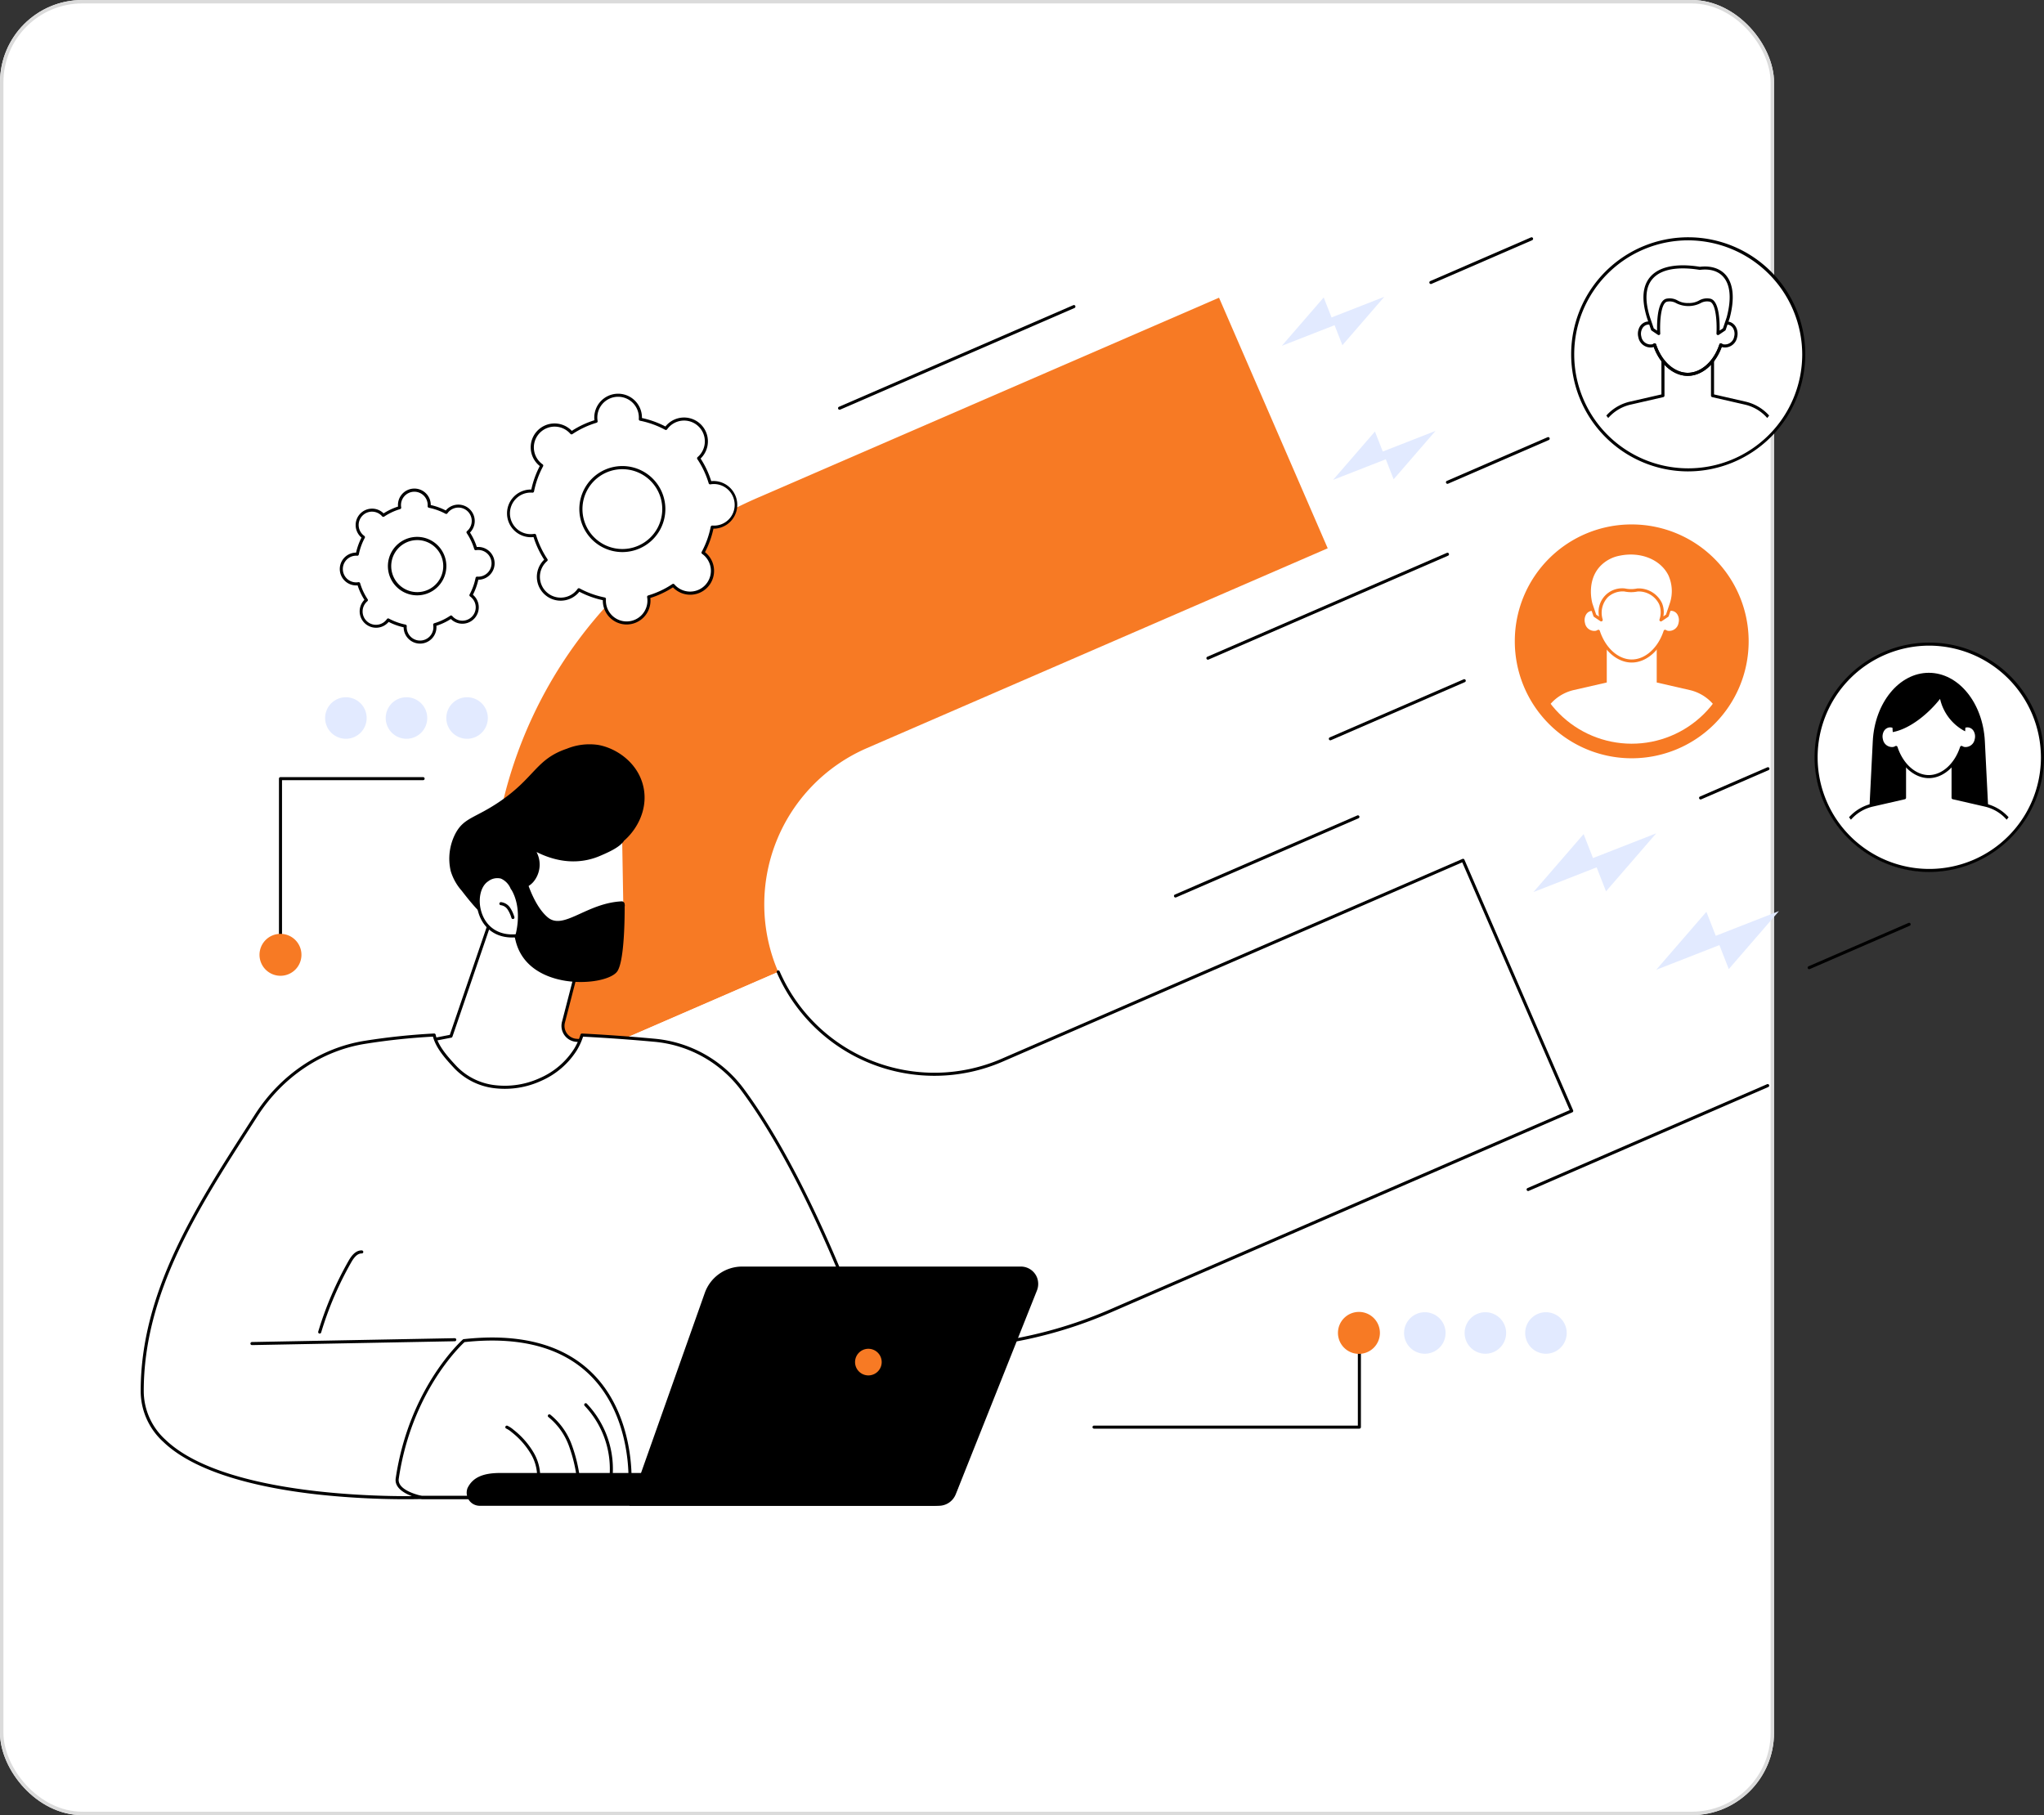 <svg xmlns="http://www.w3.org/2000/svg" xmlns:xlink="http://www.w3.org/1999/xlink" width="595.676" height="529" viewBox="0 0 595.676 529">
  <rect x="0" y="0" width="595.676" height="529" fill="#333333" stroke="none"/>
  <defs>
    <clipPath id="clip-path">
      <rect id="Rectangle_18490" data-name="Rectangle 18490" width="554.676" height="369.693" fill="none"/>
    </clipPath>
    <clipPath id="clip-path-2">
      <path id="Path_35273" data-name="Path 35273" d="M2003.215,464.831a29.845,29.845,0,1,0,29.844-29.719,29.782,29.782,0,0,0-29.844,29.719" transform="translate(-2003.215 -435.112)" fill="none"/>
    </clipPath>
    <clipPath id="clip-path-4">
      <path id="Path_35282" data-name="Path 35282" d="M2435.891,636.061a29.012,29.012,0,1,0,29.012-28.89,28.951,28.951,0,0,0-29.012,28.89" transform="translate(-2435.891 -607.171)" fill="none"/>
    </clipPath>
    <clipPath id="clip-path-6">
      <path id="Path_35291" data-name="Path 35291" d="M2085.137,52.383a29.615,29.615,0,1,0,29.614-29.489,29.552,29.552,0,0,0-29.614,29.489" transform="translate(-2085.137 -22.894)" fill="none"/>
    </clipPath>
  </defs>
  <g id="Group_42706" data-name="Group 42706" transform="translate(-300 -2459)">
    <g id="Rectangle_18474" data-name="Rectangle 18474" transform="translate(300 2459)" fill="#fff" stroke="#dbdbdb" stroke-width="1">
      <rect width="517" height="529" rx="24" stroke="none"/>
      <rect x="0.5" y="0.5" width="516" height="528" rx="23.5" fill="none"/>
    </g>
    <g id="Group_42688" data-name="Group 42688" transform="translate(341 2528.153)">
      <g id="Group_42675" data-name="Group 42675">
        <g id="Group_42674" data-name="Group 42674" clip-path="url(#clip-path)">
          <path id="Path_35258" data-name="Path 35258" d="M614.767,218.472l134.382-58.277L717.477,87.164,583.1,145.441a129.09,129.09,0,0,0-67.111,169.89h0l73.031-31.671h0a49.617,49.617,0,0,1,25.751-65.188" transform="translate(-403.219 -69.555)" fill="#f77a24"/>
          <path id="Path_35259" data-name="Path 35259" d="M558.2,963.022a129.09,129.09,0,0,0,169.89,67.11l134.382-58.277L830.8,898.824,696.414,957.1a49.618,49.618,0,0,1-65.188-25.751Z" transform="translate(-445.43 -717.245)" fill="#fff"/>
          <path id="Path_35260" data-name="Path 35260" d="M674.961,1039.5a129.533,129.533,0,0,1-118.934-78.065.445.445,0,1,1,.817-.354,128.645,128.645,0,0,0,169.3,66.879l133.974-58.1L828.806,897.65l-133.974,58.1a50.062,50.062,0,0,1-65.774-25.982.445.445,0,1,1,.817-.354,49.173,49.173,0,0,0,64.6,25.519L828.86,896.656a.445.445,0,0,1,.586.231l31.671,73.031a.444.444,0,0,1-.231.585L726.5,1028.781a128.823,128.823,0,0,1-50.355,10.718q-.594.005-1.187.005" transform="translate(-443.67 -715.485)"/>
          <path id="Path_35261" data-name="Path 35261" d="M1676.046,85.889l-15.37,6.013-2.282-5.833-12.207,14.1,15.37-6.012,2.282,5.833Z" transform="translate(-1313.628 -68.538)" fill="#e2eaff"/>
          <path id="Path_35262" data-name="Path 35262" d="M1749.947,279.324l-15.37,6.013-2.282-5.833-12.206,14.1,15.37-6.012,2.282,5.833Z" transform="translate(-1372.599 -222.896)" fill="#e2eaff"/>
          <path id="Path_35264" data-name="Path 35264" d="M2044.9,859.9l-18.42,7.205-2.734-6.99-14.628,16.9,18.42-7.205,2.734,6.99Z" transform="translate(-1603.237 -686.185)" fill="#e2eaff"/>
          <path id="Path_35265" data-name="Path 35265" d="M2121.507,1066.1l-18.42,7.205-2.734-6.99-14.629,16.9,18.42-7.205,2.734,6.99Z" transform="translate(-1644.065 -869.729)" fill="#e2eaff"/>
          <path id="Path_35267" data-name="Path 35267" d="M1982.277,448.194a34.074,34.074,0,1,0,34.074-33.931,34,34,0,0,0-34.074,33.931" transform="translate(-1581.821 -330.574)" fill="#f77a24"/>
        </g>
      </g>
      <g id="Group_42677" data-name="Group 42677" transform="translate(404.685 87.9)">
        <g id="Group_42676" data-name="Group 42676" clip-path="url(#clip-path-2)">
          <path id="Path_35268" data-name="Path 35268" d="M2058.8,605.672a12.816,12.816,0,0,0-9.452-8.906l-9.6-2.2V582.488h-14.556v12.076l-9.6,2.2a12.816,12.816,0,0,0-9.451,8.906l-3.663,19.27h59.989Z" transform="translate(-2002.621 -552.715)" fill="#fff"/>
          <path id="Path_35269" data-name="Path 35269" d="M2082.828,493.445a2.58,2.58,0,0,1,1.55.108c.418-6.642,4.968-11.146,10.524-11.146s10.1,4.5,10.523,11.146a2.58,2.58,0,0,1,1.55-.108,3.461,3.461,0,0,1-1.655,6.63,2.5,2.5,0,0,1-.7-.294c-1.607,4.905-5.354,8.66-9.721,8.66s-8.115-3.755-9.721-8.66a2.5,2.5,0,0,1-.7.294,3.461,3.461,0,0,1-1.655-6.63" transform="translate(-2065.057 -472.853)" fill="#fff"/>
          <path id="Path_35270" data-name="Path 35270" d="M2093.146,507.128c-4.18,0-8.14-3.389-9.979-8.485a2.894,2.894,0,0,1-.333.105,3.648,3.648,0,0,1-4.19-2.941,4.128,4.128,0,0,1,.415-3.109,3.105,3.105,0,0,1,1.906-1.445h0a2.975,2.975,0,0,1,1.255-.034c.632-6.417,5.154-11.018,10.925-11.018s10.292,4.6,10.924,11.018a2.965,2.965,0,0,1,1.256.034,3.105,3.105,0,0,1,1.907,1.445,4.128,4.128,0,0,1,.414,3.109,3.644,3.644,0,0,1-4.189,2.941,2.872,2.872,0,0,1-.333-.105c-1.838,5.1-5.8,8.485-9.978,8.485m-9.721-9.551a.447.447,0,0,1,.423.307c1.636,5,5.373,8.354,9.3,8.354s7.661-3.357,9.3-8.354a.445.445,0,0,1,.654-.242,2.045,2.045,0,0,0,.573.243,2.764,2.764,0,0,0,3.112-2.292,3.23,3.23,0,0,0-.313-2.434,2.217,2.217,0,0,0-1.358-1.039,2.151,2.151,0,0,0-1.284.091.445.445,0,0,1-.6-.388c-.392-6.216-4.63-10.729-10.079-10.729s-9.687,4.512-10.079,10.729a.445.445,0,0,1-.6.388,2.153,2.153,0,0,0-1.284-.091,2.215,2.215,0,0,0-1.357,1.039,3.228,3.228,0,0,0-.313,2.434,2.76,2.76,0,0,0,3.112,2.292,2.067,2.067,0,0,0,.573-.243.449.449,0,0,1,.231-.064" transform="translate(-2063.301 -471.094)" fill="#f77a24"/>
          <path id="Path_35271" data-name="Path 35271" d="M2098.638,455.861c6.33-1.3,12.308,1.285,14.634,5.92a11.706,11.706,0,0,1,.438,8.595l-1.151,3.394-1.842,1.244a6.752,6.752,0,0,0-.108-4.726,7.054,7.054,0,0,0-6.708-4,9.33,9.33,0,0,1-1.885.2,9.43,9.43,0,0,1-1.886-.2,6.8,6.8,0,0,0-5.123,1.711,7.086,7.086,0,0,0-1.693,7.012l-1.842-1.244-1.151-3.394c-.12-.413-1.849-6.729,2.3-11.241a11.047,11.047,0,0,1,6.011-3.273" transform="translate(-2072.36 -451.401)" fill="#fff"/>
          <path id="Path_35272" data-name="Path 35272" d="M2108.987,473.692a.445.445,0,0,1-.423-.585,6.3,6.3,0,0,0-.093-4.409,6.633,6.633,0,0,0-6.221-3.738l-.1.018a9.432,9.432,0,0,1-1.867.187,9.584,9.584,0,0,1-1.856-.185l-.107-.02a6.381,6.381,0,0,0-4.746,1.6,6.6,6.6,0,0,0-1.561,6.573.446.446,0,0,1-.681.479l-1.842-1.243a.451.451,0,0,1-.173-.226l-1.151-3.394c-.087-.3-1.959-6.95,2.4-11.686a11.39,11.39,0,0,1,6.252-3.408c6.421-1.321,12.637,1.21,15.119,6.156a12.03,12.03,0,0,1,.465,8.929l-1.153,3.4a.45.45,0,0,1-.173.226l-1.842,1.243a.444.444,0,0,1-.249.076m-18.87-1.974.827.559a6.881,6.881,0,0,1,7.535-8.192l.118.022a8.5,8.5,0,0,0,3.388,0l.109-.021a7.52,7.52,0,0,1,7.194,4.26,6.814,6.814,0,0,1,.41,3.886l.758-.512,1.1-3.252a11.141,11.141,0,0,0-.414-8.252c-2.3-4.588-8.118-6.924-14.146-5.683h-.005a10.51,10.51,0,0,0-5.768,3.138c-4.021,4.37-2.28,10.554-2.2,10.816Zm6.791-17.623h0Z" transform="translate(-2070.63 -449.634)" fill="#f77a24"/>
        </g>
      </g>
      <g id="Group_42679" data-name="Group 42679">
        <g id="Group_42678" data-name="Group 42678" clip-path="url(#clip-path)">
          <path id="Path_35274" data-name="Path 35274" d="M2481.785,619.888a33.124,33.124,0,1,1-33.124-32.984,33.054,33.054,0,0,1,33.124,32.984" transform="translate(-1927.555 -468.338)" fill="#fff"/>
          <path id="Path_35275" data-name="Path 35275" d="M2446.9,651.559a33.43,33.43,0,1,1,33.57-33.43,33.538,33.538,0,0,1-33.57,33.43m0-65.969a32.539,32.539,0,1,0,32.679,32.539A32.646,32.646,0,0,0,2446.9,585.59" transform="translate(-1925.796 -466.579)"/>
        </g>
      </g>
      <g id="Group_42681" data-name="Group 42681" transform="translate(492.094 122.659)">
        <g id="Group_42680" data-name="Group 42680" clip-path="url(#clip-path-4)">
          <path id="Path_35276" data-name="Path 35276" d="M2527.7,672.72l-1.229-24.471c-.564-11.221-7.708-19.946-16.331-19.946s-15.767,8.725-16.331,19.946l-1.23,24.471Z" transform="translate(-2481.126 -624.034)"/>
          <path id="Path_35277" data-name="Path 35277" d="M2489.925,772.977a12.459,12.459,0,0,0-9.188-8.658l-9.334-2.141V750.439h-14.15v11.739l-9.334,2.141a12.459,12.459,0,0,0-9.188,8.658l-3.561,18.733h58.317Z" transform="translate(-2435.315 -721.496)" fill="#fff"/>
          <path id="Path_35278" data-name="Path 35278" d="M2491.726,790.4h-58.317a.445.445,0,0,1-.438-.528l3.561-18.733a12.924,12.924,0,0,1,9.526-9.009l8.989-2.061V748.68a.445.445,0,0,1,.445-.445h14.15a.445.445,0,0,1,.445.445v11.385l8.989,2.061a12.911,12.911,0,0,1,9.516,8.967.394.394,0,0,1,.01.041l3.561,18.733a.445.445,0,0,1-.437.528m-57.779-.891h57.241l-3.457-18.184a12.021,12.021,0,0,0-8.854-8.327l-9.334-2.141a.446.446,0,0,1-.346-.434V749.126h-13.26V760.42a.445.445,0,0,1-.346.434l-9.334,2.141a12.02,12.02,0,0,0-8.86,8.348Z" transform="translate(-2433.555 -719.737)"/>
          <path id="Path_35279" data-name="Path 35279" d="M2536.343,662.4a2.532,2.532,0,0,0-1.521.106c-.411-6.52-4.877-10.941-10.33-10.941s-9.918,4.421-10.329,10.941a2.532,2.532,0,0,0-1.521-.106,3.4,3.4,0,0,0,1.624,6.507,2.461,2.461,0,0,0,.684-.289c1.577,4.815,5.255,8.5,9.542,8.5s7.965-3.686,9.542-8.5a2.453,2.453,0,0,0,.684.289,3.4,3.4,0,0,0,1.625-6.507" transform="translate(-2495.48 -642.594)" fill="#fff"/>
          <path id="Path_35280" data-name="Path 35280" d="M2522.736,675.8c-4.1,0-7.992-3.325-9.8-8.326a2.738,2.738,0,0,1-.32.1,3.585,3.585,0,0,1-4.122-2.892,4.058,4.058,0,0,1,.407-3.057,3.057,3.057,0,0,1,1.876-1.422,2.9,2.9,0,0,1,1.228-.035c.624-6.3,5.064-10.813,10.729-10.813s10.106,4.515,10.73,10.813a2.924,2.924,0,0,1,1.228.035,3.053,3.053,0,0,1,1.876,1.422,4.058,4.058,0,0,1,.408,3.057,3.585,3.585,0,0,1-4.123,2.892,2.793,2.793,0,0,1-.32-.1c-1.807,5-5.695,8.325-9.8,8.325m-9.542-9.392a.447.447,0,0,1,.423.307c1.605,4.9,5.27,8.194,9.118,8.194s7.514-3.293,9.119-8.194a.446.446,0,0,1,.655-.242,2,2,0,0,0,.559.237,2.705,2.705,0,0,0,3.044-2.243,3.161,3.161,0,0,0-.306-2.383,2.171,2.171,0,0,0-1.327-1.017,2.1,2.1,0,0,0-1.255.09.445.445,0,0,1-.6-.388c-.385-6.1-4.542-10.524-9.885-10.524s-9.5,4.425-9.885,10.524a.446.446,0,0,1-.6.388,2.1,2.1,0,0,0-1.255-.09,2.173,2.173,0,0,0-1.328,1.017,3.162,3.162,0,0,0-.306,2.383,2.7,2.7,0,0,0,3.044,2.243,2,2,0,0,0,.56-.237.446.446,0,0,1,.231-.064" transform="translate(-2493.724 -640.834)"/>
          <path id="Path_35281" data-name="Path 35281" d="M2527.194,657.111c5.165-.968,10.551-5.55,13.782-9.678a14.169,14.169,0,0,0,7.306,9.453s1.626-14.592-10.586-14.122-10.5,14.347-10.5,14.347" transform="translate(-2508.684 -635.565)"/>
        </g>
      </g>
      <g id="Group_42683" data-name="Group 42683">
        <g id="Group_42682" data-name="Group 42682" clip-path="url(#clip-path)">
          <path id="Path_35283" data-name="Path 35283" d="M2131.984,35.874A33.812,33.812,0,1,1,2098.172,2.2a33.741,33.741,0,0,1,33.812,33.669" transform="translate(-1647.323 -1.76)" fill="#fff"/>
          <path id="Path_35284" data-name="Path 35284" d="M2096.414,68.23a34.114,34.114,0,1,1,34.257-34.114,34.224,34.224,0,0,1-34.257,34.114m0-67.338a33.224,33.224,0,1,0,33.366,33.223A33.333,33.333,0,0,0,2096.414.893" transform="translate(-1645.564 -0.002)"/>
        </g>
      </g>
      <g id="Group_42685" data-name="Group 42685" transform="translate(421.235 4.625)">
        <g id="Group_42684" data-name="Group 42684" clip-path="url(#clip-path-6)">
          <path id="Path_35285" data-name="Path 35285" d="M2142.167,209.947H2082.64a.445.445,0,0,1-.437-.528l3.635-19.122a13.181,13.181,0,0,1,9.716-9.189l9.182-2.106V167.374a.446.446,0,0,1,.446-.445h14.444a.446.446,0,0,1,.446.445V179l9.182,2.106a13.173,13.173,0,0,1,9.707,9.147c0,.014.007.027.01.041l3.635,19.122a.445.445,0,0,1-.437.528m-58.989-.891h58.45l-3.531-18.572a12.279,12.279,0,0,0-9.044-8.508l-9.528-2.185a.445.445,0,0,1-.346-.434V167.82h-13.553v11.538a.446.446,0,0,1-.346.434l-9.528,2.185a12.278,12.278,0,0,0-9.05,8.528Z" transform="translate(-2082.789 -137.831)"/>
          <path id="Path_35286" data-name="Path 35286" d="M2188.1,80.777a2.561,2.561,0,0,0-1.538.107c-.415-6.591-4.929-11.06-10.442-11.06s-10.027,4.47-10.442,11.06a2.56,2.56,0,0,0-1.538-.107,3.434,3.434,0,0,0,1.642,6.579,2.482,2.482,0,0,0,.692-.292c1.595,4.868,5.313,8.594,9.646,8.594s8.052-3.726,9.646-8.594a2.483,2.483,0,0,0,.692.292,3.434,3.434,0,0,0,1.642-6.579" transform="translate(-2146.503 -60.343)" fill="#fff"/>
          <path id="Path_35287" data-name="Path 35287" d="M2174.361,94.343c-4.149,0-8.078-3.362-9.9-8.418a2.9,2.9,0,0,1-.328.1,3.621,3.621,0,0,1-4.16-2.92,4.1,4.1,0,0,1,.411-3.088,3.085,3.085,0,0,1,1.894-1.436,2.946,2.946,0,0,1,1.244-.034c.628-6.368,5.115-10.933,10.843-10.933s10.215,4.565,10.843,10.933a2.93,2.93,0,0,1,1.243.034h0a3.084,3.084,0,0,1,1.894,1.436,4.1,4.1,0,0,1,.411,3.088,3.62,3.62,0,0,1-4.161,2.92,2.829,2.829,0,0,1-.328-.1c-1.825,5.056-5.755,8.418-9.9,8.418m-9.646-9.484a.437.437,0,0,1,.155.028.444.444,0,0,1,.269.279c1.623,4.957,5.33,8.287,9.223,8.287s7.6-3.33,9.223-8.287a.445.445,0,0,1,.654-.242,2.043,2.043,0,0,0,.567.24,2.74,2.74,0,0,0,3.083-2.271,3.2,3.2,0,0,0-.31-2.412,2.2,2.2,0,0,0-1.345-1.03,2.128,2.128,0,0,0-1.271.091.446.446,0,0,1-.6-.388c-.388-6.167-4.594-10.643-10-10.643s-9.61,4.476-10,10.643a.446.446,0,0,1-.6.388,2.126,2.126,0,0,0-1.272-.091,2.2,2.2,0,0,0-1.344,1.03,3.2,3.2,0,0,0-.311,2.412,2.74,2.74,0,0,0,3.083,2.271,2.036,2.036,0,0,0,.568-.24.446.446,0,0,1,.23-.064" transform="translate(-2144.747 -58.584)"/>
          <path id="Path_35288" data-name="Path 35288" d="M2191.867,162.44c-4.279,0-8.326-3.577-10.069-8.9a.445.445,0,1,1,.846-.278c1.623,4.957,5.33,8.287,9.223,8.287s7.6-3.33,9.223-8.287a.445.445,0,1,1,.846.278c-1.744,5.323-5.79,8.9-10.069,8.9" transform="translate(-2162.253 -126.681)"/>
          <path id="Path_35289" data-name="Path 35289" d="M2186.053,43.1c-8.951-1.5-19.355.36-14.956,14.4l1.142,3.368,1.828,1.234s-.514-9.257,2.4-9.739c2.754-.455,2.929,1.365,6.235,1.28,3.306.085,3.482-1.735,6.235-1.28,2.913.482,2.4,9.739,2.4,9.739l1.828-1.234L2194.3,57.5c2.908-10.911-1.753-15.211-8.252-14.4" transform="translate(-2152.901 -38.675)" fill="#fff"/>
          <path id="Path_35290" data-name="Path 35290" d="M2172.312,60.786a.446.446,0,0,1-.249-.076l-1.828-1.234a.446.446,0,0,1-.172-.226l-1.142-3.368c-1.683-5.372-1.369-9.43.93-12.071,3.514-4.036,10.537-3.573,14.457-2.925,3.184-.379,5.855.464,7.527,2.381,2.254,2.586,2.65,6.938,1.145,12.586l-1.15,3.4a.45.45,0,0,1-.173.226l-1.828,1.234a.446.446,0,0,1-.694-.394c.189-3.425-.194-8.971-2.027-9.275a3.806,3.806,0,0,0-2.679.48,7.929,7.929,0,0,1-6.966,0,3.813,3.813,0,0,0-2.68-.48c-1.835.3-2.217,5.85-2.027,9.275a.444.444,0,0,1-.445.47m-1.454-1.964.976.659c-.058-2.481.062-8.865,2.8-9.319a4.7,4.7,0,0,1,3.213.557,5.756,5.756,0,0,0,3.083.717,5.827,5.827,0,0,0,3.107-.717,4.7,4.7,0,0,1,3.212-.557c2.742.454,2.862,6.838,2.8,9.318l.976-.659,1.094-3.226c1.417-5.32,1.086-9.391-.964-11.743-1.5-1.725-3.86-2.443-6.81-2.075a.436.436,0,0,1-.129,0c-3.723-.622-10.454-1.109-13.7,2.62-2.082,2.392-2.336,6.163-.755,11.21Z" transform="translate(-2151.145 -36.91)"/>
        </g>
      </g>
      <g id="Group_42687" data-name="Group 42687">
        <g id="Group_42686" data-name="Group 42686" clip-path="url(#clip-path)">
          <path id="Path_35292" data-name="Path 35292" d="M427.619,980.084l-11.649,34.055-8.008,1.557s12.221,26.53,32.819,22.086,16.067-22.086,16.067-22.086l-4.357-.352a4.216,4.216,0,0,1-3.743-5.257l4.9-18.968s-19.959-16.086-26.027-11.035" transform="translate(-325.546 -781.306)" fill="#fff"/>
          <path id="Path_35293" data-name="Path 35293" d="M434.462,1037.026c-6.975,0-13.776-3.4-19.9-10.013a55.754,55.754,0,0,1-8.763-12.826.445.445,0,0,1,.319-.623l7.755-1.508,11.565-33.811a.445.445,0,0,1,.137-.2c6.275-5.224,25.765,10.363,26.591,11.03a.444.444,0,0,1,.152.458l-4.9,18.969a3.771,3.771,0,0,0,3.348,4.7l4.357.352a.446.446,0,0,1,.4.333,19.174,19.174,0,0,1-2.14,13.746c-2.748,4.447-7.547,7.437-14.265,8.887a22.076,22.076,0,0,1-4.654.5m-27.6-22.7c1.841,3.645,13.638,25.3,32.069,21.325,6.467-1.4,11.073-4.247,13.69-8.475,3.311-5.351,2.388-11.35,2.107-12.758l-4.028-.326a4.662,4.662,0,0,1-4.138-5.812l4.825-18.688c-2.187-1.721-19.649-15.187-25.143-10.937l-11.607,33.933a.445.445,0,0,1-.336.293Zm7.352-1.884h0Z" transform="translate(-323.788 -779.611)"/>
          <path id="Path_35294" data-name="Path 35294" d="M501.65,743.927c1.8,8.9-5.128,16.979-11.125,18.467-.212.052-.426.1-.634.145a9.426,9.426,0,0,1-.485,1.318c-2.359,5.161-9.109,7.671-14.779,7.157a79.864,79.864,0,0,0-6.054,7.3c-7.249,9.886-12.395,5.44-19.926-4.348a15.319,15.319,0,0,1-3.2-5.726,15.892,15.892,0,0,1,1.415-11.02c2.458-4.546,5.621-4.377,12.573-9.046,10.57-7.1,10.754-12.525,19.84-15.591a17.469,17.469,0,0,1,9.21-1.1c5.5,1.008,11.738,5.407,13.163,12.441" transform="translate(-355.093 -583.525)"/>
          <path id="Path_35295" data-name="Path 35295" d="M528.886,870.6c-1.34,1.711-4.337,3.028-6.7,4.034-9.636,4.1-18.3-1.274-19.576-1.962a7.549,7.549,0,0,1,.366,9.243c-1.067,1.431-2.6,2.464-6.161,2.524,0,0-2.173-5.672-7.227-2.38s-3.174,17.184,8.25,16.24c0,0,5.115,11.81,18.512,9.629,8.412-1.37,11.892-8.858,12.86-18.53Z" transform="translate(-388.565 -694.727)" fill="#fff"/>
          <path id="Path_35296" data-name="Path 35296" d="M511.413,906.886c-10.111,0-14.753-8.216-15.587-9.875-4.99.3-8.871-2.224-10.435-6.795-1.388-4.054-.416-8.572,2.213-10.284a5.166,5.166,0,0,1,4.486-.9,6.046,6.046,0,0,1,3.273,3.2c3.393-.115,4.659-1.189,5.516-2.338a7.076,7.076,0,0,0-.354-8.7.445.445,0,0,1,.557-.673l.261.145c8.257,4.628,14.852,3.532,18.93,1.8,2.075-.882,5.21-2.215,6.528-3.9a.445.445,0,0,1,.7.549c-1.347,1.72-4.138,3-6.881,4.169-4.046,1.721-10.453,2.846-18.43-1.16a7.859,7.859,0,0,1-.6,8.3c-.968,1.3-2.5,2.635-6.51,2.7a.423.423,0,0,1-.423-.285,5.461,5.461,0,0,0-2.848-2.969,4.332,4.332,0,0,0-3.72.8c-2.3,1.5-3.119,5.563-1.856,9.25,1.456,4.253,5.13,6.561,9.826,6.173a.449.449,0,0,1,.445.267c.2.469,5.146,11.468,18.032,9.366,7.3-1.189,11.385-7.121,12.488-18.134a.451.451,0,0,1,.487-.4.445.445,0,0,1,.4.487c-1.132,11.312-5.584,17.679-13.231,18.925a20.319,20.319,0,0,1-3.267.272" transform="translate(-386.829 -692.968)"/>
          <path id="Path_35297" data-name="Path 35297" d="M521.366,964.06a.445.445,0,0,1-.421-.3,9.381,9.381,0,0,0-1.113-2.461,2.812,2.812,0,0,0-2-1.272.446.446,0,0,1-.414-.475.451.451,0,0,1,.475-.413,3.691,3.691,0,0,1,2.665,1.641,10.04,10.04,0,0,1,1.233,2.692.445.445,0,0,1-.277.565.455.455,0,0,1-.144.024" transform="translate(-412.887 -765.374)"/>
          <path id="Path_35298" data-name="Path 35298" d="M538.417,914.539s2.183,9.476,6.908,13.445c4.591,3.856,11.248-4.143,21.5-4.662a.863.863,0,0,1,.917.851c.021,3.486-.044,16.325-2.112,19.491-3.029,4.637-27.066,6.224-29.883-9.9,0,0,2.558-7.757-1.023-13.861Z" transform="translate(-426.698 -729.786)"/>
          <path id="Path_35299" data-name="Path 35299" d="M177.171,1166.778a35.952,35.952,0,0,0-25.6-14.4c-5.808-.535-13.089-1.1-21.211-1.52a18.568,18.568,0,0,1-1.883,4.213,22.762,22.762,0,0,1-10.149,8.707,25.06,25.06,0,0,1-13.2,2.148,18.794,18.794,0,0,1-11.624-5.68c-2.478-2.67-5.452-5.9-6.213-9.4a191.863,191.863,0,0,0-20.091,2.111c-13.2,2.067-24.565,10.061-31.774,21.309C19.692,1198.807,2.2,1224.714,2.2,1254.6c0,33.978,81.568,31.027,81.568,31.027H163.3l50.853-43.206s-15.828-47.073-36.982-75.643" transform="translate(-1.759 -918.356)" fill="#fff"/>
          <path id="Path_35300" data-name="Path 35300" d="M77.259,1284.378A239.957,239.957,0,0,1,51.616,1283c-15.012-1.665-35.013-5.681-45.05-15.361A20.02,20.02,0,0,1,0,1252.844c0-28.755,15.906-53.515,31.288-77.459l2-3.113c7.463-11.645,19.156-19.485,32.081-21.509a192.467,192.467,0,0,1,20.134-2.115.445.445,0,0,1,.46.35c.742,3.411,3.715,6.614,6.1,9.188a18.407,18.407,0,0,0,11.351,5.54,24.511,24.511,0,0,0,12.968-2.112,22.383,22.383,0,0,0,9.951-8.533,18.163,18.163,0,0,0,1.838-4.111.456.456,0,0,1,.448-.314c7.041.36,14.183.872,21.229,1.521a36.441,36.441,0,0,1,25.919,14.581c20.953,28.3,36.887,75.294,37.046,75.766a.444.444,0,0,1-.134.481l-50.853,43.206a.442.442,0,0,1-.288.106H82.014c-.043,0-1.8.062-4.755.062m7.921-134.82a190.774,190.774,0,0,0-19.675,2.085c-12.673,1.984-24.143,9.679-31.469,21.11l-2,3.113C16.725,1199.7.891,1224.35.891,1252.844A19.161,19.161,0,0,0,7.183,1267c18.9,18.228,74.258,16.443,74.815,16.426h79.379l50.5-42.9c-1.367-3.981-16.8-48.2-36.82-75.234a35.549,35.549,0,0,0-25.285-14.223c-6.919-.638-13.932-1.142-20.849-1.5a19.045,19.045,0,0,1-1.823,3.981,23.282,23.282,0,0,1-10.347,8.882,25.385,25.385,0,0,1-13.44,2.184,19.3,19.3,0,0,1-11.9-5.819c-2.379-2.563-5.32-5.732-6.233-9.234" transform="translate(0 -916.6)"/>
          <path id="Path_35301" data-name="Path 35301" d="M399.77,1634.292H375.437a.461.461,0,0,1-.082-.008c-.338-.063-8.266-1.6-7.61-6.027l.441.065-.441-.065c3.939-26.587,19.411-40.316,19.567-40.452a.447.447,0,0,1,.244-.106c16.105-1.772,28.565,1.416,37.036,9.481,12.9,12.278,11.87,31.84,11.858,32.036a.446.446,0,0,1-.388.415l-36.235,4.658a.494.494,0,0,1-.057,0m-24.29-.891h24.261l35.833-4.606c.071-2.721.03-19.907-11.6-30.976-8.246-7.846-20.416-10.956-36.176-9.251-1.339,1.227-15.449,14.7-19.169,39.819-.512,3.453,6.275,4.9,6.854,5.014" transform="translate(-293.423 -1266.576)"/>
          <path id="Path_35302" data-name="Path 35302" d="M535.635,1731.225a.437.437,0,0,1-.065,0,.445.445,0,0,1-.376-.5,12.976,12.976,0,0,0-1.712-8.111,22.868,22.868,0,0,0-5.63-6.39,7.052,7.052,0,0,0-1.58-1.054.445.445,0,0,1,.357-.816,7.79,7.79,0,0,1,1.787,1.181,23.724,23.724,0,0,1,5.843,6.643,13.87,13.87,0,0,1,1.817,8.675.446.446,0,0,1-.44.381" transform="translate(-419.742 -1367.985)"/>
          <path id="Path_35303" data-name="Path 35303" d="M596.286,1717.583a.445.445,0,0,1-.44-.383,43.993,43.993,0,0,0-2.42-10.1,19.3,19.3,0,0,0-5.919-8.25.445.445,0,1,1,.542-.706,20.184,20.184,0,0,1,6.2,8.627,44.785,44.785,0,0,1,2.475,10.3.444.444,0,0,1-.442.508" transform="translate(-468.681 -1355.016)"/>
          <path id="Path_35304" data-name="Path 35304" d="M647.542,1704.812a.444.444,0,0,1-.443-.5,26.736,26.736,0,0,0-7.152-21.5.445.445,0,0,1,.607-.652,27.655,27.655,0,0,1,7.429,22.252.445.445,0,0,1-.442.393" transform="translate(-510.554 -1342.244)"/>
          <path id="Path_35305" data-name="Path 35305" d="M606.339,1792.235H474.168a3.894,3.894,0,0,1-2.211-.645,3.818,3.818,0,0,1-1.439-4.5c1.559-3.268,4.78-4.419,9.543-4.419H615.012l-1.751,4.76a7.39,7.39,0,0,1-6.921,4.8" transform="translate(-375.272 -1422.542)"/>
          <path id="Path_35306" data-name="Path 35306" d="M800.112,1551.25l23.628-59.3a5.239,5.239,0,0,0,.091-3.788,5.062,5.062,0,0,0-4.736-3.278H737.863a11.556,11.556,0,0,0-10.893,7.7l-21.963,62.021h90.157a5.326,5.326,0,0,0,4.948-3.355" transform="translate(-562.583 -1184.912)"/>
          <path id="Path_35307" data-name="Path 35307" d="M1038.3,1607.364a3.88,3.88,0,1,1-3.88-3.88,3.88,3.88,0,0,1,3.88,3.88" transform="translate(-822.352 -1279.551)" fill="#f77a24"/>
          <path id="Path_35308" data-name="Path 35308" d="M158.784,1590.218a.445.445,0,0,1-.008-.891l59.095-1.122a.451.451,0,0,1,.454.437.446.446,0,0,1-.437.454l-59.095,1.122Z" transform="translate(-126.351 -1267.36)"/>
          <path id="Path_35309" data-name="Path 35309" d="M256.471,1485.808a.458.458,0,0,1-.128-.019.446.446,0,0,1-.3-.555,99.5,99.5,0,0,1,8.825-20.6c.754-1.324,1.962-3.07,3.777-3.07l.094,0a.445.445,0,0,1-.015.89c-.025,0-.051,0-.076,0-1.355,0-2.363,1.49-3.006,2.62a98.624,98.624,0,0,0-8.746,20.415.446.446,0,0,1-.426.317" transform="translate(-204.303 -1166.302)"/>
          <path id="Path_35310" data-name="Path 35310" d="M565.405,294.239a6.47,6.47,0,0,0,6.1-7.586,26.512,26.512,0,0,0,7.162-3.367,6.5,6.5,0,1,0,8.685-9.539,26.544,26.544,0,0,0,2.684-7.447,6.5,6.5,0,1,0-.6-12.889,26.549,26.549,0,0,0-3.366-7.165,6.5,6.5,0,1,0-9.536-8.688,26.53,26.53,0,0,0-7.445-2.686,6.5,6.5,0,1,0-12.884.6,26.525,26.525,0,0,0-7.162,3.367,6.5,6.5,0,1,0-8.685,9.539,26.545,26.545,0,0,0-2.684,7.447,6.6,6.6,0,0,0-.791-.015,6.5,6.5,0,1,0,1.392,12.9,26.544,26.544,0,0,0,3.366,7.165,6.5,6.5,0,1,0,9.536,8.689,26.549,26.549,0,0,0,7.445,2.685,6.469,6.469,0,0,0,6.782,6.984m-.985-21.11a12.078,12.078,0,1,1,11.5-12.628,12.076,12.076,0,0,1-11.5,12.628" transform="translate(-423.478 -181.845)" fill="#fff"/>
          <path id="Path_35311" data-name="Path 35311" d="M563.335,292.932a6.949,6.949,0,0,1-6.932-6.626c-.007-.144-.008-.294,0-.453a26.936,26.936,0,0,1-6.851-2.472c-.1.124-.195.239-.292.346a6.948,6.948,0,1,1-10.272-9.359c.1-.108.2-.214.317-.323a26.962,26.962,0,0,1-3.1-6.594c-.157.019-.306.031-.451.038a6.949,6.949,0,0,1-.648-13.883c.145-.007.294-.009.453,0a26.966,26.966,0,0,1,2.47-6.854c-.124-.1-.239-.194-.346-.292a6.948,6.948,0,1,1,9.355-10.275c.108.1.214.2.323.317a26.965,26.965,0,0,1,6.592-3.1c-.019-.157-.032-.306-.039-.45a6.956,6.956,0,0,1,6.616-7.266,6.948,6.948,0,0,1,7.263,6.618c.007.144.008.294,0,.453a26.949,26.949,0,0,1,6.852,2.471c.1-.124.195-.239.292-.346a6.948,6.948,0,1,1,10.272,9.359c-.1.107-.2.214-.317.323a26.982,26.982,0,0,1,3.1,6.594c.157-.019.306-.031.45-.038A6.949,6.949,0,0,1,589.091,265c-.145.006-.295.008-.453,0a26.975,26.975,0,0,1-2.47,6.854c.125.1.239.194.346.292a6.948,6.948,0,1,1-9.355,10.275c-.107-.1-.214-.2-.323-.317a26.958,26.958,0,0,1-6.592,3.1c.019.157.031.307.039.451a6.956,6.956,0,0,1-6.616,7.266c-.111.005-.221.008-.331.008M549.42,282.364a.448.448,0,0,1,.212.053,26.074,26.074,0,0,0,7.32,2.641.445.445,0,0,1,.357.47,6.051,6.051,0,0,0,6.317,6.506,6.065,6.065,0,0,0,5.767-6.334,6.153,6.153,0,0,0-.083-.732.445.445,0,0,1,.312-.5,26.075,26.075,0,0,0,7.042-3.31.443.443,0,0,1,.585.08,6.055,6.055,0,1,0,8.666-8.427,6.186,6.186,0,0,0-.577-.459.445.445,0,0,1-.134-.575,26.073,26.073,0,0,0,2.639-7.322.449.449,0,0,1,.469-.357,6.024,6.024,0,0,0,6.5-6.32,6.057,6.057,0,0,0-6.332-5.77,6.109,6.109,0,0,0-.732.084.451.451,0,0,1-.5-.312,26.07,26.07,0,0,0-3.309-7.044.445.445,0,0,1,.08-.585,6,6,0,0,0,.531-.511,6.057,6.057,0,1,0-8.955-8.16,6.177,6.177,0,0,0-.459.577.446.446,0,0,1-.575.134,26.068,26.068,0,0,0-7.32-2.641.445.445,0,0,1-.357-.47,6.051,6.051,0,0,0-6.317-6.506,6.064,6.064,0,0,0-5.767,6.334,6.125,6.125,0,0,0,.083.732.445.445,0,0,1-.312.5,26.1,26.1,0,0,0-7.042,3.311.445.445,0,0,1-.585-.08,6.055,6.055,0,1,0-8.666,8.427,6.126,6.126,0,0,0,.577.459.445.445,0,0,1,.134.575,26.072,26.072,0,0,0-2.639,7.322.448.448,0,0,1-.469.357,6.059,6.059,0,1,0,.56,12.006.45.45,0,0,1,.5.312,26.073,26.073,0,0,0,3.309,7.044.445.445,0,0,1-.079.585,6,6,0,0,0-.531.511,6.068,6.068,0,0,0,.4,8.559,6.056,6.056,0,0,0,8.556-.4,6.1,6.1,0,0,0,.458-.577.444.444,0,0,1,.364-.188m12.664-10.536a12.534,12.534,0,1,1,.6-.014q-.3.014-.6.014m.019-24.157c-.182,0-.364,0-.548.013a11.633,11.633,0,0,0,1.085,23.241h0a11.633,11.633,0,0,0-.537-23.253" transform="translate(-421.719 -180.086)"/>
          <path id="Path_35312" data-name="Path 35312" d="M312.557,409.2a4.335,4.335,0,0,0,4.128-4.533,4.409,4.409,0,0,0-.06-.524A17.687,17.687,0,0,0,321.4,401.9a4.335,4.335,0,1,0,5.79-6.359,17.7,17.7,0,0,0,1.789-4.965,4.4,4.4,0,0,0,.527.01,4.336,4.336,0,1,0-.928-8.6,17.7,17.7,0,0,0-2.244-4.776,4.335,4.335,0,1,0-6.357-5.792,17.683,17.683,0,0,0-4.963-1.79,4.335,4.335,0,1,0-8.589.4,17.683,17.683,0,0,0-4.775,2.245,4.335,4.335,0,1,0-5.79,6.359,17.7,17.7,0,0,0-1.789,4.965,4.336,4.336,0,1,0,.4,8.592,17.7,17.7,0,0,0,2.244,4.776,4.336,4.336,0,1,0,6.357,5.792,17.691,17.691,0,0,0,4.963,1.79,4.313,4.313,0,0,0,4.521,4.656m-.657-14.073a8.052,8.052,0,1,1,7.665-8.418,8.051,8.051,0,0,1-7.665,8.418" transform="translate(-230.945 -291.237)" fill="#fff"/>
          <path id="Path_35313" data-name="Path 35313" d="M310.594,407.895a4.787,4.787,0,0,1-4.772-4.558c0-.062,0-.125,0-.19a18.1,18.1,0,0,1-4.378-1.579c-.041.05-.083.1-.124.143a4.78,4.78,0,0,1-7.067-6.439c.042-.046.085-.092.131-.137a18.133,18.133,0,0,1-1.98-4.214c-.064.006-.127.01-.189.013a4.781,4.781,0,0,1-.446-9.552c.062,0,.124,0,.189,0a18.13,18.13,0,0,1,1.579-4.38c-.05-.042-.1-.083-.144-.125a4.782,4.782,0,0,1,3-8.31,4.736,4.736,0,0,1,3.442,1.242c.046.042.091.085.137.13a18.1,18.1,0,0,1,4.212-1.98c-.006-.065-.011-.128-.013-.19a4.78,4.78,0,1,1,9.549-.445c0,.062,0,.125,0,.19a18.123,18.123,0,0,1,4.379,1.579c.041-.05.082-.1.124-.143a4.78,4.78,0,0,1,7.067,6.439c-.041.046-.085.091-.131.137a18.151,18.151,0,0,1,1.98,4.214q.1-.009.189-.013a4.781,4.781,0,0,1,.446,9.552c-.062,0-.125,0-.189,0a18.125,18.125,0,0,1-1.579,4.38c.05.042.1.083.144.125a4.78,4.78,0,1,1-6.438,7.069q-.068-.062-.137-.13a18.118,18.118,0,0,1-4.212,1.98c.006.064.01.127.013.189a4.786,4.786,0,0,1-4.552,5c-.075,0-.151.005-.225.005m.2-.45h0Zm-9.484-6.892a.446.446,0,0,1,.211.053,17.242,17.242,0,0,0,4.839,1.745.445.445,0,0,1,.357.469,3.888,3.888,0,1,0,7.76.111,3.824,3.824,0,0,0-.054-.471.445.445,0,0,1,.312-.5,17.239,17.239,0,0,0,4.654-2.188.443.443,0,0,1,.585.08,3.889,3.889,0,1,0,5.195-5.706.445.445,0,0,1-.134-.575,17.247,17.247,0,0,0,1.744-4.84.446.446,0,0,1,.47-.357,3.731,3.731,0,0,0,.473.01,3.89,3.89,0,0,0-.363-7.772,3.809,3.809,0,0,0-.47.054.447.447,0,0,1-.5-.312,17.239,17.239,0,0,0-2.187-4.656.446.446,0,0,1,.08-.585,3.852,3.852,0,0,0,.341-.327,3.89,3.89,0,1,0-6.044-4.869.446.446,0,0,1-.575.133,17.258,17.258,0,0,0-4.839-1.745.445.445,0,0,1-.357-.47,3.889,3.889,0,1,0-7.706.36.445.445,0,0,1-.312.5,17.25,17.25,0,0,0-4.655,2.188.445.445,0,0,1-.585-.079,3.889,3.889,0,1,0-5.194,5.706.445.445,0,0,1,.133.575,17.244,17.244,0,0,0-1.744,4.84.444.444,0,0,1-.47.357,3.966,3.966,0,0,0-.473-.009,3.89,3.89,0,0,0,.363,7.772,3.822,3.822,0,0,0,.47-.054.446.446,0,0,1,.5.312,17.238,17.238,0,0,0,2.187,4.656.446.446,0,0,1-.079.584,3.853,3.853,0,0,0-.342.328,3.89,3.89,0,1,0,5.75,5.24,3.851,3.851,0,0,0,.294-.371.446.446,0,0,1,.363-.187m8.443-6.727a8.518,8.518,0,1,1,.406-.01q-.2.009-.406.01m.018-16.1q-.181,0-.363.009a7.581,7.581,0,1,0,.363-.009" transform="translate(-229.186 -289.477)"/>
          <path id="Path_35314" data-name="Path 35314" d="M1450.842,1606.713h-77.327a.445.445,0,1,1,0-.891H1450.4V1578.8a.445.445,0,1,1,.891,0v27.464a.445.445,0,0,1-.445.445" transform="translate(-1095.685 -1259.501)"/>
          <path id="Path_35315" data-name="Path 35315" d="M1733.27,1562.531a6.113,6.113,0,1,0-6.11-6.113,6.111,6.111,0,0,0,6.11,6.113" transform="translate(-1378.243 -1237.115)" fill="#f77a24"/>
          <path id="Path_35316" data-name="Path 35316" d="M1834.616,1556.817a6.048,6.048,0,1,0-6.048,6.046,6.047,6.047,0,0,0,6.048-6.046" transform="translate(-1454.338 -1237.487)" fill="#e2eaff"/>
          <path id="Path_35317" data-name="Path 35317" d="M1921.988,1556.817a6.048,6.048,0,1,0-6.048,6.046,6.047,6.047,0,0,0,6.048-6.046" transform="translate(-1524.059 -1237.487)" fill="#e2eaff"/>
          <path id="Path_35318" data-name="Path 35318" d="M2009.359,1556.817a6.048,6.048,0,1,0-6.048,6.046,6.047,6.047,0,0,0,6.048-6.046" transform="translate(-1593.78 -1237.487)" fill="#e2eaff"/>
          <path id="Path_35319" data-name="Path 35319" d="M199.912,831.018a.445.445,0,0,1-.445-.445V779.23a.445.445,0,0,1,.445-.445h41.563a.445.445,0,1,1,0,.891H200.358v50.9a.446.446,0,0,1-.445.445" transform="translate(-159.171 -621.456)"/>
          <path id="Path_35320" data-name="Path 35320" d="M177.525,1017.109a6.11,6.11,0,1,0-6.113-6.11,6.111,6.111,0,0,0,6.113,6.11" transform="translate(-136.784 -801.883)" fill="#f77a24"/>
          <path id="Path_35321" data-name="Path 35321" d="M278.166,669.7a6.051,6.051,0,1,0-6.051,6.043,6.047,6.047,0,0,0,6.051-6.043" transform="translate(-212.314 -529.587)" fill="#e2eaff"/>
          <path id="Path_35322" data-name="Path 35322" d="M365.574,669.7a6.051,6.051,0,1,0-6.051,6.043,6.047,6.047,0,0,0,6.051-6.043" transform="translate(-282.064 -529.587)" fill="#e2eaff"/>
          <path id="Path_35323" data-name="Path 35323" d="M452.983,669.7a6.051,6.051,0,1,0-6.051,6.043,6.047,6.047,0,0,0,6.051-6.043" transform="translate(-351.815 -529.587)" fill="#e2eaff"/>
          <path id="Path_35324" data-name="Path 35324" d="M1537.831,486.273a.445.445,0,0,1-.177-.854l69.809-30.274a.445.445,0,0,1,.354.817l-69.809,30.274a.441.441,0,0,1-.177.037" transform="translate(-1226.806 -363.169)"/>
          <path id="Path_35325" data-name="Path 35325" d="M1491.031,857.864a.445.445,0,0,1-.178-.854l53.161-23.055a.445.445,0,1,1,.354.817l-53.161,23.055a.44.44,0,0,1-.177.037" transform="translate(-1189.46 -665.452)"/>
          <path id="Path_35326" data-name="Path 35326" d="M1714.448,655.335a.445.445,0,0,1-.177-.854l39.016-16.92a.445.445,0,1,1,.354.817l-39.016,16.92a.44.44,0,0,1-.177.037" transform="translate(-1367.743 -508.733)"/>
          <path id="Path_35327" data-name="Path 35327" d="M1883.389,301.881a.445.445,0,0,1-.177-.854l29.344-12.726a.445.445,0,1,1,.354.817l-29.344,12.726a.441.441,0,0,1-.177.037" transform="translate(-1502.555 -230.03)"/>
          <path id="Path_35328" data-name="Path 35328" d="M1859.452,13.617a.445.445,0,0,1-.177-.854L1888.619.037a.445.445,0,1,1,.354.817L1859.629,13.58a.441.441,0,0,1-.177.037" transform="translate(-1483.454 0)"/>
          <path id="Path_35331" data-name="Path 35331" d="M2248.546,773.889a.445.445,0,0,1-.177-.854l19.623-8.51a.445.445,0,0,1,.354.817l-19.624,8.51a.439.439,0,0,1-.177.037" transform="translate(-1793.944 -610.048)"/>
          <path id="Path_35332" data-name="Path 35332" d="M1999.748,1252.787a.445.445,0,0,1-.177-.854l69.809-30.274a.445.445,0,1,1,.354.817l-69.809,30.274a.44.44,0,0,1-.177.037" transform="translate(-1595.408 -974.832)"/>
          <path id="Path_35333" data-name="Path 35333" d="M2405.186,1002.485a.445.445,0,0,1-.177-.854L2434.13,989a.445.445,0,1,1,.354.817l-29.122,12.629a.442.442,0,0,1-.177.037" transform="translate(-1918.939 -789.176)"/>
          <path id="Path_35334" data-name="Path 35334" d="M1006.452,128.266a.445.445,0,0,1-.177-.854L1074.563,97.8a.445.445,0,0,1,.355.817l-68.288,29.614a.44.44,0,0,1-.177.037" transform="translate(-802.775 -78.01)"/>
        </g>
      </g>
    </g>
  </g>
</svg>

